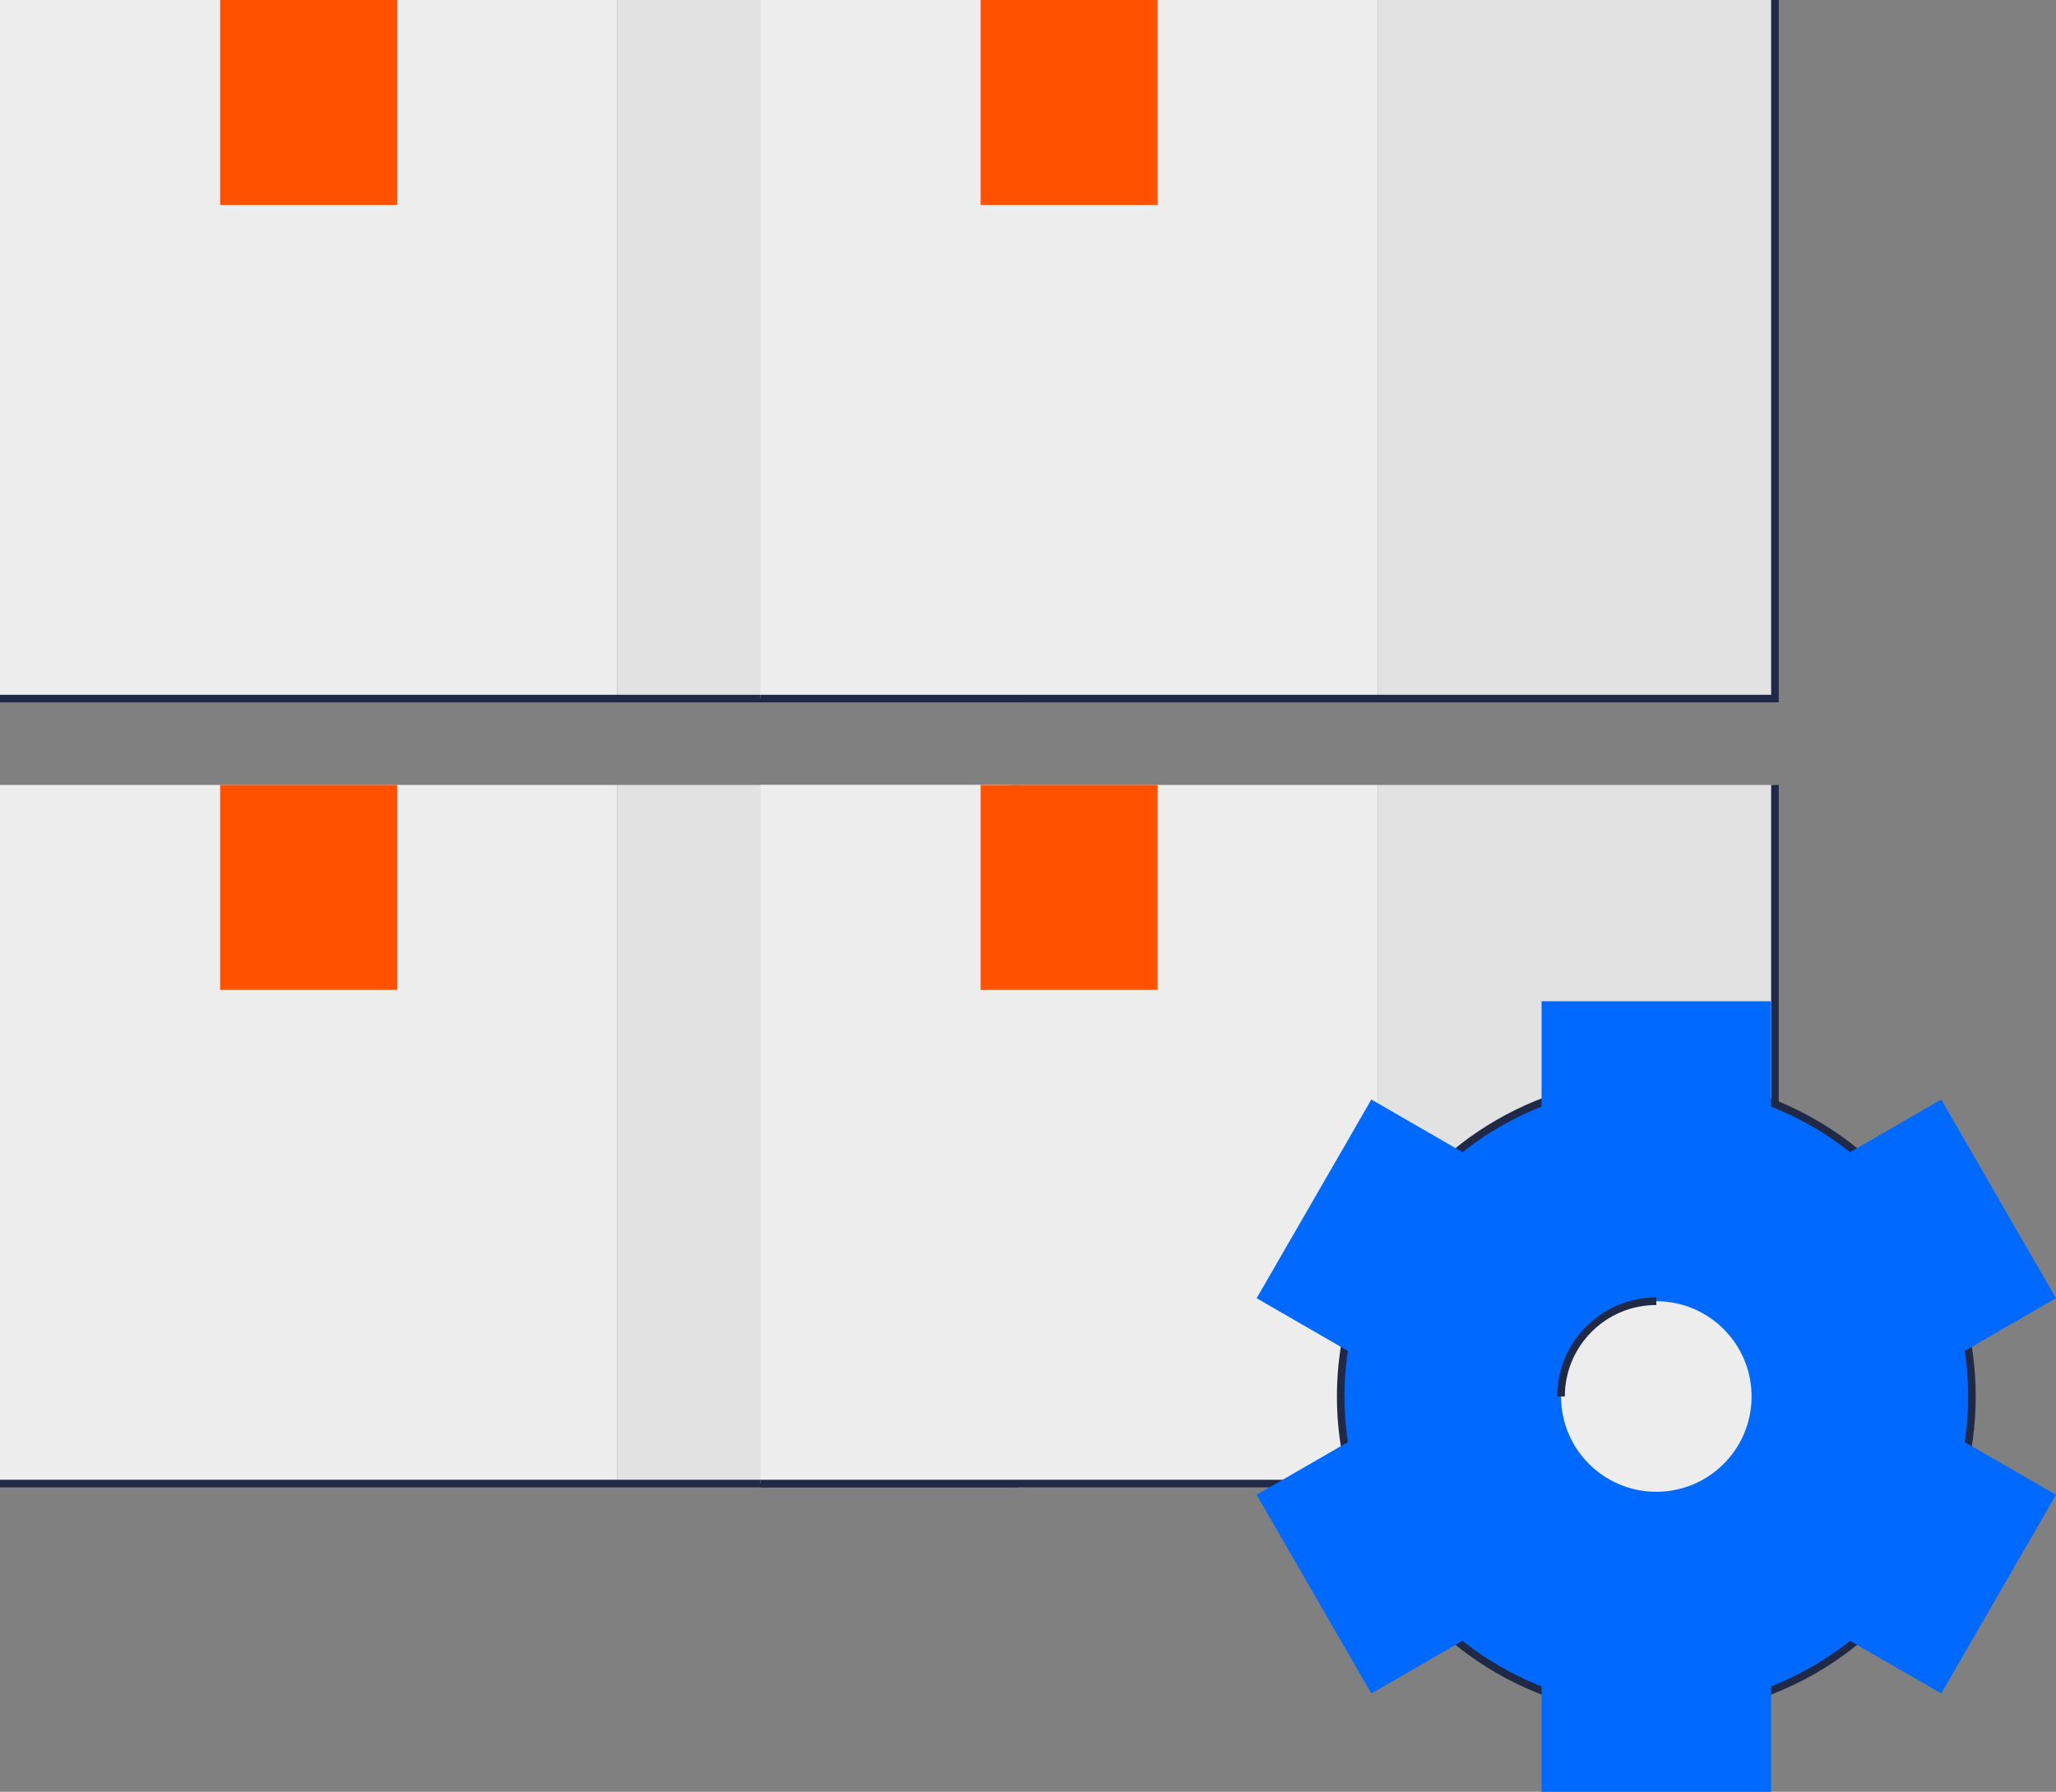 <?xml version="1.0" encoding="UTF-8"?>
<svg xmlns="http://www.w3.org/2000/svg" id="Layer_2" viewBox="0 0 543.36 473.53">
  <rect x="0" y="0" width="543.36" height="473.53" fill="#808080" stroke="none"/>
  <g id="Layer_1-2">
    <g>
      <g>
        <g>
          <rect y="207.45" width="163.13" height="184.62" fill="#ededed"></rect>
          <rect x="163.13" y="207.45" width="104.96" height="184.62" fill="#e2e2e2"></rect>
          <polyline points="268.09 207.45 268.09 392.08 0 392.08" fill="none" stroke="#202945" stroke-miterlimit="10" stroke-width="2"></polyline>
          <rect x="58.18" y="207.45" width="46.78" height="54.16" fill="#ff5100"></rect>
        </g>
        <g>
          <rect y="0" width="163.13" height="184.62" fill="#ededed"></rect>
          <rect x="163.13" y="0" width="104.96" height="184.62" fill="#e2e2e2"></rect>
          <polyline points="268.09 0 268.09 184.62 0 184.62" fill="none" stroke="#202945" stroke-miterlimit="10" stroke-width="2"></polyline>
          <rect x="58.18" width="46.78" height="54.16" fill="#ff5100"></rect>
        </g>
      </g>
      <g>
        <g>
          <rect x="200.99" y="207.45" width="163.13" height="184.62" fill="#ededed"></rect>
          <rect x="364.11" y="207.45" width="104.96" height="184.62" fill="#e2e2e2"></rect>
          <polyline points="469.08 207.45 469.08 392.08 200.99 392.08" fill="none" stroke="#202945" stroke-miterlimit="10" stroke-width="2"></polyline>
          <rect x="259.16" y="207.45" width="46.78" height="54.16" fill="#ff5100"></rect>
        </g>
        <g>
          <rect x="200.99" y="0" width="163.13" height="184.62" fill="#ededed"></rect>
          <rect x="364.11" y="0" width="104.96" height="184.62" fill="#e2e2e2"></rect>
          <polyline points="469.08 0 469.08 184.62 200.99 184.62" fill="none" stroke="#202945" stroke-miterlimit="10" stroke-width="2"></polyline>
          <rect x="259.16" width="46.78" height="54.16" fill="#ff5100"></rect>
        </g>
      </g>
      <g>
        <circle cx="437.73" cy="369.07" r="83.41" fill="#0069ff"></circle>
        <circle cx="437.73" cy="369.07" r="83.41" fill="none" stroke="#202945" stroke-miterlimit="10" stroke-width="2"></circle>
        <rect x="407.41" y="264.61" width="60.64" height="208.92" fill="#0069ff"></rect>
        <rect x="407.41" y="264.61" width="60.64" height="208.92" transform="translate(-100.76 563.62) rotate(-60)" fill="#0069ff"></rect>
        <rect x="407.41" y="264.61" width="60.64" height="208.92" transform="translate(336.97 932.69) rotate(-120)" fill="#0069ff"></rect>
        <circle cx="437.73" cy="369.07" r="25.18" fill="#ededed"></circle>
        <path d="M412.55,369.07c0-13.9,11.27-25.18,25.18-25.18" fill="none" stroke="#202945" stroke-miterlimit="10" stroke-width="2"></path>
      </g>
    </g>
  </g>
</svg>
